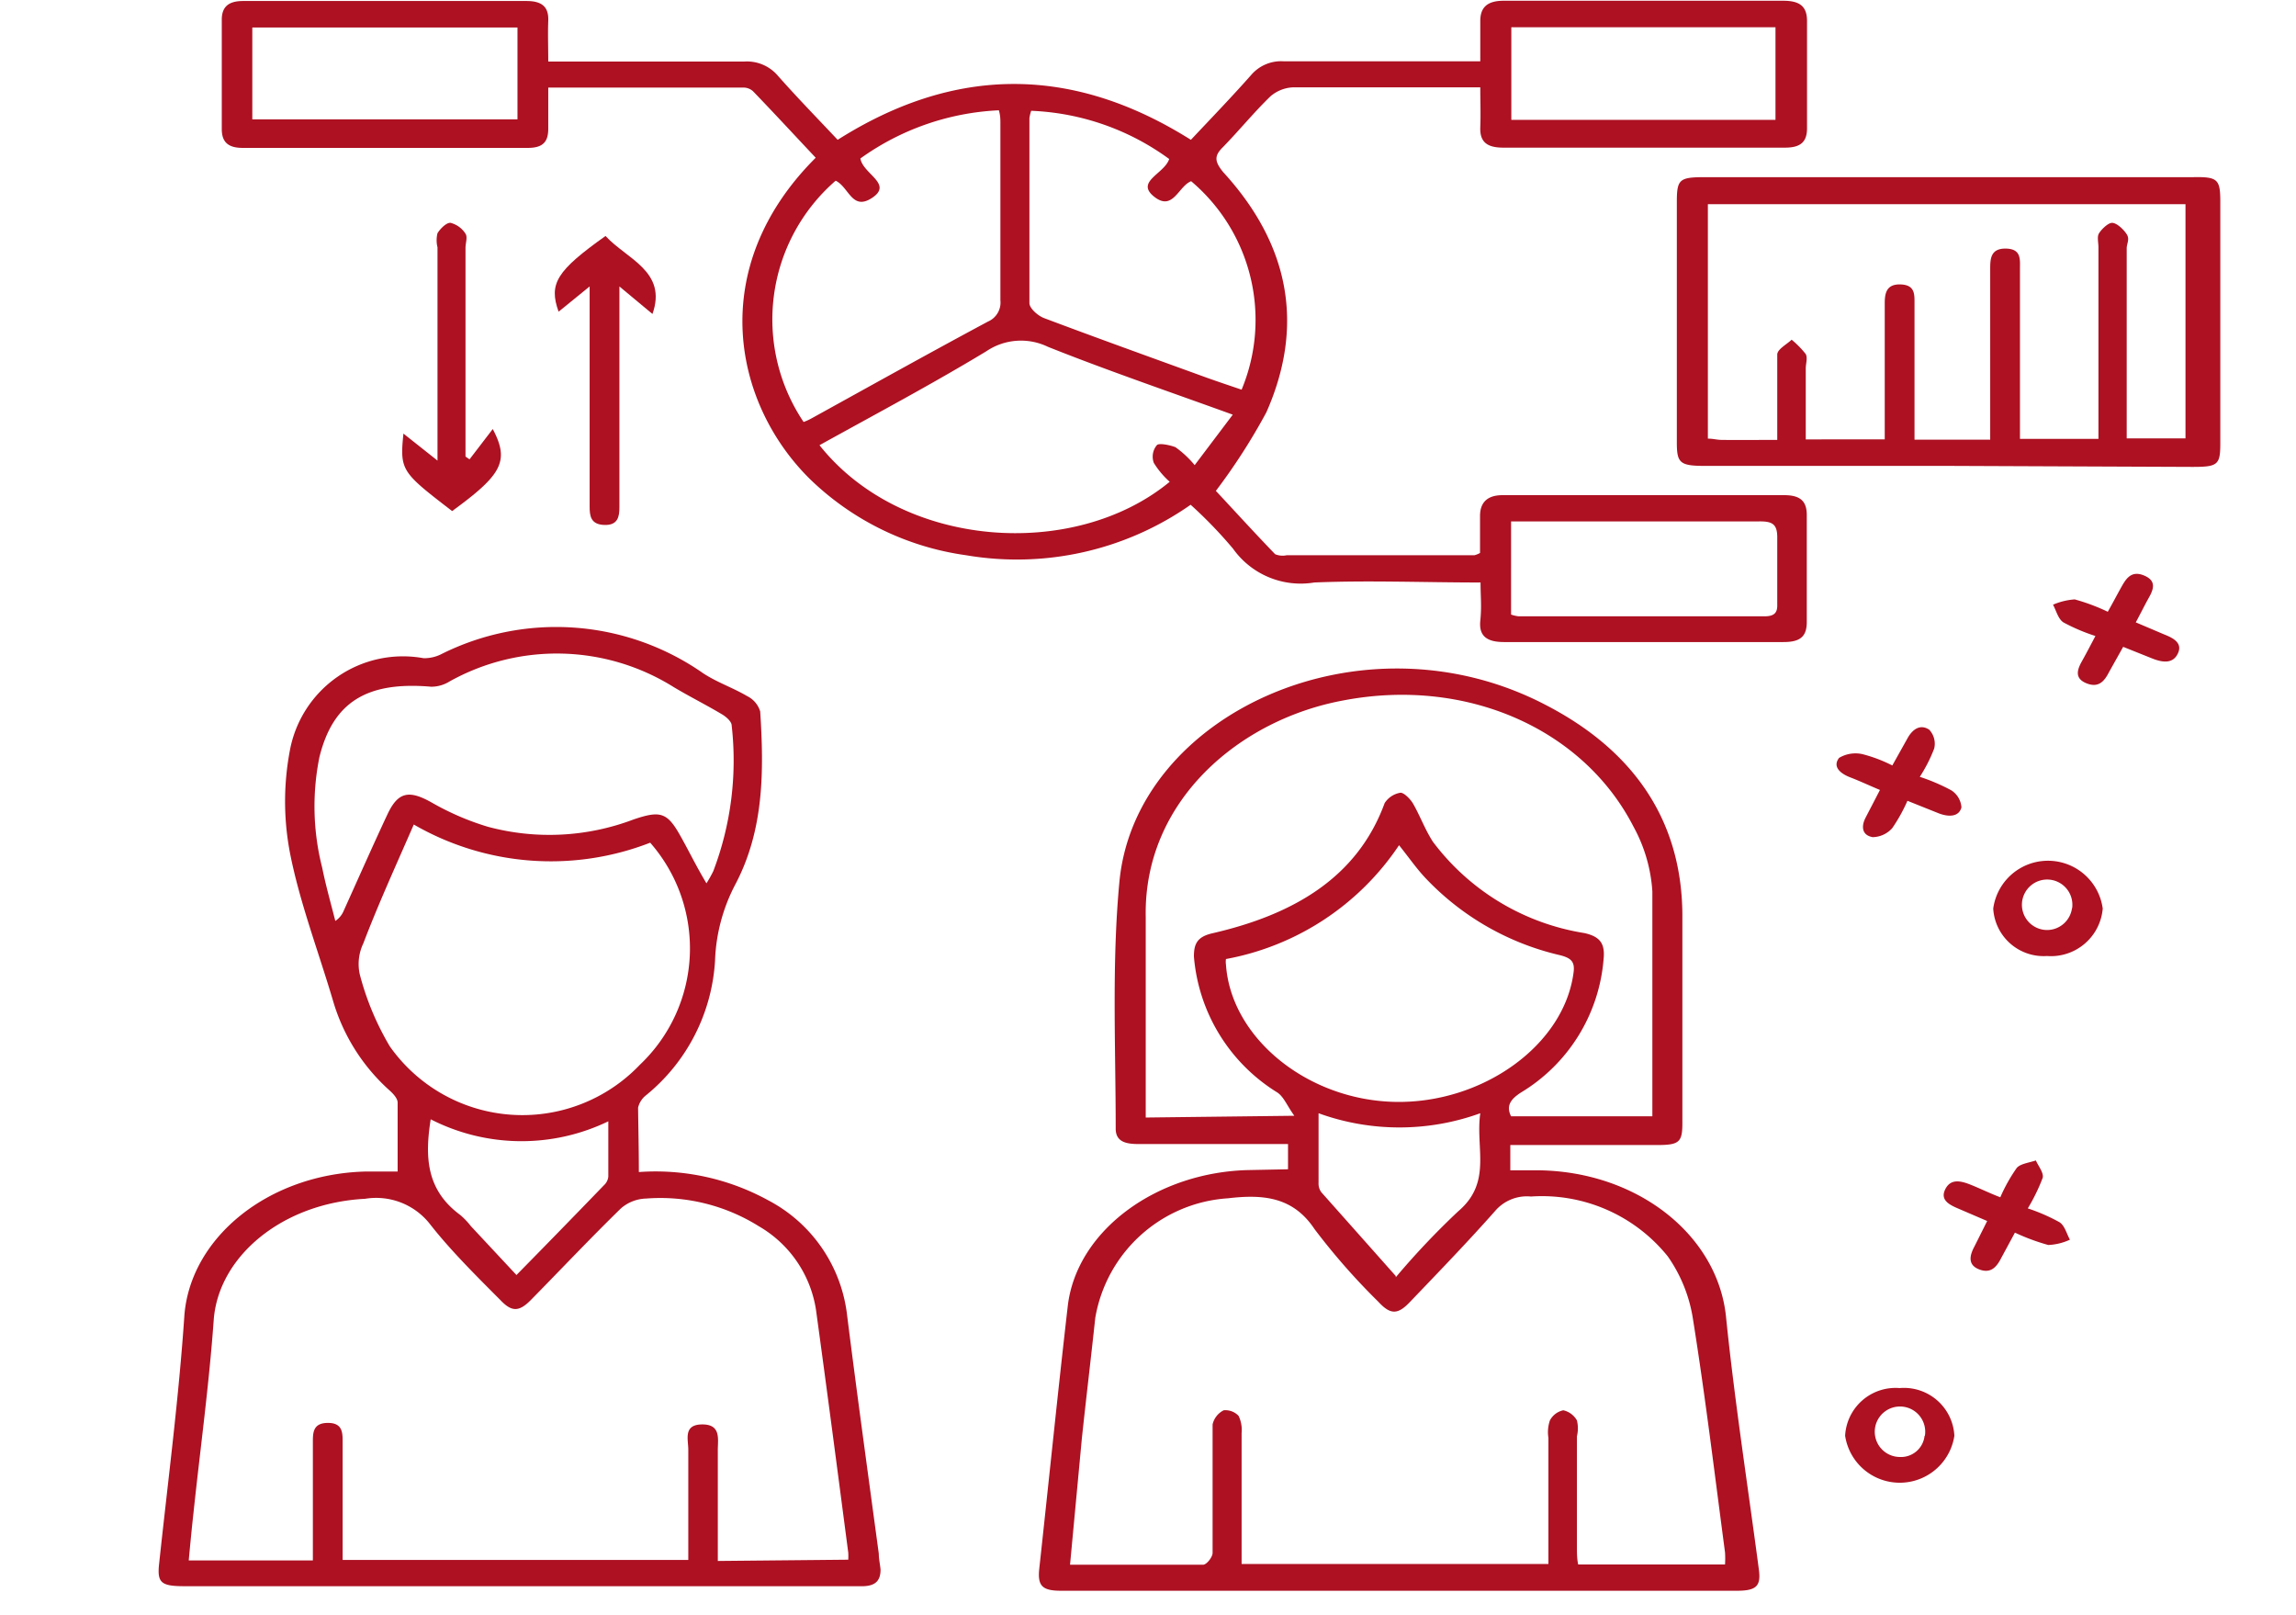 <svg id="Layer_1" data-name="Layer 1" xmlns="http://www.w3.org/2000/svg" viewBox="0 0 91 64"><defs><style>.cls-1{fill:#ad1122;}</style></defs><title>redjoin</title><path class="cls-1" d="M58.68,23.08c-2.27,0-4.44-.09-6.59,0a3.29,3.29,0,0,1-3.22-1.34A17.57,17.57,0,0,0,47.19,20,12,12,0,0,1,38.29,22,11.07,11.07,0,0,1,32.12,19c-3.06-3-4.17-8.38.21-12.75-.82-.87-1.64-1.76-2.48-2.63a.56.56,0,0,0-.38-.15H21.73c0,.58,0,1.11,0,1.63s-.21.76-.81.76c-3.77,0-7.53,0-11.3,0-.6,0-.83-.25-.83-.75,0-1.44,0-2.89,0-4.33,0-.51.27-.74.84-.74H20.87c.62,0,.88.24.86.78s0,1,0,1.62h.82c2.31,0,4.62,0,6.93,0A1.61,1.61,0,0,1,30.83,3c.76.86,1.56,1.68,2.37,2.54,4.66-2.95,9.31-2.95,14,0,.81-.86,1.62-1.7,2.39-2.57a1.56,1.56,0,0,1,1.3-.54c2.55,0,5.1,0,7.78,0,0-.56,0-1.08,0-1.6s.26-.8.92-.8H70.68c.69,0,.95.25.94.84,0,1.4,0,2.81,0,4.21,0,.54-.25.77-.87.77q-5.58,0-11.17,0c-.65,0-.93-.23-.91-.8s0-1,0-1.59H56.14c-1.63,0-3.26,0-4.88,0a1.47,1.47,0,0,0-.91.36c-.65.63-1.22,1.33-1.87,2-.36.35-.35.57,0,1,2.64,2.88,3.23,6.09,1.71,9.52a24.09,24.09,0,0,1-2,3.11c.72.77,1.52,1.65,2.35,2.51A.78.78,0,0,0,51,22c2.48,0,5,0,7.44,0a.93.93,0,0,0,.22-.09c0-.46,0-1,0-1.47s.23-.82.89-.82c3.72,0,7.45,0,11.17,0,.66,0,.9.26.89.82,0,1.4,0,2.8,0,4.21,0,.58-.27.79-.92.79H59.61c-.68,0-1-.24-.94-.84S58.68,23.66,58.68,23.08Zm-26.2-5.44c3.28,4.13,10.11,4.56,13.88,1.45a3.4,3.4,0,0,1-.63-.75.71.71,0,0,1,.12-.7c.08-.1.54,0,.74.08a4,4,0,0,1,.76.71l1.51-2c-2.54-.92-5-1.76-7.33-2.69a2.45,2.45,0,0,0-2.44.18C36.94,15.22,34.72,16.4,32.48,17.64Zm.64-10.48a7.28,7.28,0,0,0-1.27,9.56,2.12,2.12,0,0,0,.31-.14c2.32-1.28,4.63-2.57,7-3.84a.82.82,0,0,0,.49-.84c0-2.33,0-4.67,0-7,0-.16,0-.32-.06-.53A10.21,10.21,0,0,0,34.1,6.28c.11.62,1.29,1,.48,1.55S33.65,7.41,33.12,7.16ZM46.34,6.3a9.92,9.92,0,0,0-5.47-1.91,1.67,1.67,0,0,0-.07.29c0,2.44,0,4.89,0,7.33,0,.2.32.49.57.59,2.07.78,4.16,1.53,6.25,2.29.52.19,1.06.37,1.59.55a7.19,7.19,0,0,0-2-8.26c-.51.2-.72,1.21-1.47.61S46.15,6.89,46.34,6.3ZM20.51,1.09H10V4.73H20.51ZM70.37,4.75V1.08H59.9V4.75ZM59.89,24.35a1.28,1.28,0,0,0,.3.07l9.75,0c.38,0,.51-.14.5-.46,0-.89,0-1.78,0-2.67,0-.54-.21-.64-.75-.63H60.6c-.23,0-.47,0-.71,0Z"/><path class="cls-1" d="M51.05,46.33v-1H45.12c-.48,0-.9-.08-.9-.61,0-3.27-.16-6.56.15-9.81.65-6.62,9.6-10.75,16.85-7,3.59,1.84,5.43,4.65,5.46,8.31,0,2.77,0,5.53,0,8.29,0,.75-.13.86-1,.86H59.86v1h1c4,0,7.22,2.55,7.55,5.81s.86,6.67,1.3,10c.09.66-.09.85-.87.85H42.05c-.75,0-.93-.2-.86-.87.38-3.47.73-6.94,1.13-10.41.35-3,3.54-5.33,7.23-5.39ZM42.41,62c1.83,0,3.55,0,5.27,0,.14,0,.37-.29.38-.46,0-.8,0-1.61,0-2.42s0-1.79,0-2.68a.83.83,0,0,1,.44-.56.72.72,0,0,1,.59.22,1.28,1.28,0,0,1,.12.68c0,1.51,0,3,0,4.53,0,.22,0,.44,0,.66H61.37v-5a1.42,1.42,0,0,1,.06-.69.78.78,0,0,1,.53-.4.83.83,0,0,1,.54.4,1.32,1.32,0,0,1,0,.63c0,1.47,0,2.93,0,4.4,0,.22,0,.45.05.68h5.82a3.82,3.82,0,0,0,0-.48c-.41-3.09-.78-6.17-1.27-9.24a5.87,5.87,0,0,0-1-2.49,6.4,6.4,0,0,0-5.42-2.37,1.66,1.66,0,0,0-1.42.57c-1.08,1.22-2.23,2.41-3.37,3.6-.49.52-.78.52-1.26,0a26.21,26.21,0,0,1-2.53-2.88c-.84-1.26-2-1.39-3.43-1.22a5.71,5.71,0,0,0-5.26,4.74c-.17,1.59-.36,3.17-.53,4.76ZM51.3,44.21c-.29-.4-.41-.74-.67-.92a7,7,0,0,1-3.31-5.39c0-.49.12-.78.73-.92,3.22-.74,5.75-2.21,6.83-5.16a.92.92,0,0,1,.63-.41c.14,0,.39.25.5.44.28.49.46,1,.78,1.5a9.34,9.34,0,0,0,6,3.62c.64.14.82.43.77,1a6.81,6.81,0,0,1-3.28,5.32c-.4.26-.6.52-.39.94h5.6c0-3,0-6,0-8.91a6.14,6.14,0,0,0-.75-2.57c-2-3.89-6.64-5.92-11.48-5-4.15.76-7.94,4-7.85,8.58,0,2.44,0,4.89,0,7.33,0,.2,0,.41,0,.62ZM48.59,38a.73.73,0,0,0,0,.22c.2,2.91,3.23,5.37,6.7,5.44s6.72-2.25,7.08-5.15c.05-.41-.11-.55-.53-.66a10.63,10.63,0,0,1-5.39-3.11c-.34-.37-.63-.79-1-1.25A10.55,10.55,0,0,1,48.59,38Zm6.73,12.61A31,31,0,0,1,57.79,48c1.36-1.15.68-2.5.88-3.89a9.41,9.41,0,0,1-6.41,0c0,1,0,1.88,0,2.77a.57.57,0,0,0,.11.36C53.33,48.32,54.3,49.41,55.32,50.56Z"/><path class="cls-1" d="M25.32,46.44a9.28,9.28,0,0,1,5.11,1.11A5.91,5.91,0,0,1,33.56,52c.4,3.19.84,6.37,1.27,9.56,0,.21.05.42.07.63,0,.43-.19.64-.67.66H7.31c-.94,0-1.09-.14-1-.92.35-3.28.78-6.56,1-9.84.26-3.07,3.33-5.56,7.15-5.67.4,0,.81,0,1.3,0,0-1,0-1.85,0-2.73,0-.18-.2-.38-.36-.52a7.64,7.64,0,0,1-2.19-3.48c-.59-2-1.33-3.92-1.72-5.91a10.82,10.82,0,0,1,0-4.05,4.56,4.56,0,0,1,5.3-3.65,1.5,1.5,0,0,0,.68-.15,10.17,10.17,0,0,1,10.39.74c.54.36,1.19.58,1.75.91a1,1,0,0,1,.52.61c.15,2.34.16,4.7-1,6.88a7,7,0,0,0-.79,3,7.44,7.44,0,0,1-2.75,5.34.87.87,0,0,0-.3.48C25.3,44.71,25.32,45.54,25.32,46.44Zm8.3,15.36a2.59,2.59,0,0,0,0-.28c-.42-3.21-.84-6.42-1.28-9.63a4.64,4.64,0,0,0-2.26-3.3,7.36,7.36,0,0,0-4.47-1.1,1.59,1.59,0,0,0-1,.39c-1.21,1.18-2.37,2.41-3.56,3.62-.48.49-.77.49-1.23,0-1-1-2-2-2.78-3a2.71,2.71,0,0,0-2.57-1c-3.29.17-5.82,2.29-6,4.81s-.53,5.08-.8,7.62c-.07.63-.13,1.26-.19,1.9h4.92V57.16c0-.39,0-.78.6-.78s.58.42.58.79c0,.93,0,1.87,0,2.8v1.84H27.28c0-1.49,0-2.93,0-4.37,0-.41-.21-1,.56-1s.6.63.61,1.06c0,1.44,0,2.88,0,4.35ZM16.4,32.67c-.71,1.63-1.41,3.16-2,4.71a1.89,1.89,0,0,0-.14,1.23,11,11,0,0,0,1.19,2.85,6.43,6.43,0,0,0,9.91.73,6.35,6.35,0,0,0,.41-8.8A10.86,10.86,0,0,1,16.4,32.67ZM28,35a5.17,5.17,0,0,0,.27-.48A12.32,12.32,0,0,0,29,28.75c0-.16-.22-.35-.39-.45-.62-.37-1.28-.7-1.9-1.07A8.73,8.73,0,0,0,17.82,27a1.37,1.37,0,0,1-.73.21c-2.54-.22-3.89.6-4.43,2.79a9.82,9.82,0,0,0,.11,4.38c.14.7.34,1.4.52,2.11a.89.89,0,0,0,.34-.42c.57-1.26,1.13-2.53,1.72-3.79.42-.9.85-1,1.78-.47a10.6,10.6,0,0,0,2.21.95,9.41,9.41,0,0,0,5.77-.29c1.06-.36,1.33-.28,1.84.62C27.28,33.67,27.57,34.28,28,35ZM17.07,44.35c-.23,1.47-.19,2.79,1.17,3.79a2.92,2.92,0,0,1,.42.44l1.81,1.94c1.21-1.23,2.34-2.39,3.47-3.56a.53.53,0,0,0,.17-.34c0-.69,0-1.39,0-2.19A7.91,7.91,0,0,1,17.07,44.35Z"/><path class="cls-1" d="M77.27,18.46h-9.7c-1,0-1.11-.12-1.11-.94,0-3.17,0-6.34,0-9.5,0-.91.09-1,1.1-1H86.91C87.9,7,88,7.1,88,8v9.57c0,.85-.1.93-1.1.93Zm-6.83-1v-.86c0-.85,0-1.7,0-2.55,0-.21.37-.4.57-.59a3.75,3.75,0,0,1,.56.57c.08.16,0,.38,0,.57v2.81H74.7v-.73c0-1.56,0-3.11,0-4.66,0-.39.06-.77.63-.75s.55.39.55.75v4.72c0,.22,0,.44,0,.68h3V10.68c0-.4,0-.84.62-.83s.56.43.56.81c0,1.45,0,2.89,0,4.34v2.39h3.11V9.8c0-.17-.05-.38,0-.51s.36-.46.54-.46.45.25.58.45,0,.37,0,.56v7.53h2.33V8.09H67.69v9.29c.21,0,.37.05.54.05C68.93,17.44,69.63,17.43,70.44,17.43Z"/><path class="cls-1" d="M17.92,20.25c-2-1.54-2.08-1.6-1.93-3.07l1.35,1.07V9.8a1.15,1.15,0,0,1,0-.56c.11-.18.36-.43.52-.41a1,1,0,0,1,.59.43c.09.14,0,.37,0,.56v8.27l.16.11L19.53,17C20.21,18.28,19.88,18.82,17.92,20.25Z"/><path class="cls-1" d="M23.37,11.35l-1.23,1c-.4-1.11-.08-1.62,1.86-3,.83.91,2.46,1.4,1.86,3.09l-1.31-1.09v8.3c0,.15,0,.3,0,.45,0,.37-.06.72-.6.7s-.58-.36-.58-.73v-8.7Z"/><path class="cls-1" d="M75.29,55a2,2,0,0,1,2.17,1.89,2.19,2.19,0,0,1-4.33,0A2,2,0,0,1,75.29,55Zm1,1.9a1,1,0,1,0-1,.83A.94.94,0,0,0,76.28,56.88Z"/><path class="cls-1" d="M81.13,37.88A2,2,0,0,1,79,36a2.19,2.19,0,0,1,4.34,0A2.06,2.06,0,0,1,81.13,37.88Zm1-1.91a1,1,0,1,0-1,.88A1,1,0,0,0,82.12,36Z"/><path class="cls-1" d="M83.05,25.2a7.46,7.46,0,0,1-1.27-.54c-.21-.14-.28-.46-.41-.7a2.63,2.63,0,0,1,.86-.21,7.85,7.85,0,0,1,1.31.49c.2-.35.37-.68.55-1s.39-.64.88-.44.4.52.21.86-.34.65-.53,1l1.13.48c.38.15.74.35.53.77s-.65.33-1.06.16l-1.1-.44-.56,1c-.17.33-.39.64-.88.45s-.39-.53-.2-.87S82.85,25.58,83.05,25.2Z"/><path class="cls-1" d="M76.09,30.78a7.69,7.69,0,0,1,1.24.53.87.87,0,0,1,.41.68c-.1.39-.52.38-.89.24l-1.25-.5A6.62,6.62,0,0,1,75,32.81a1.06,1.06,0,0,1-.78.36c-.44-.08-.45-.44-.28-.77s.36-.69.57-1.1c-.41-.17-.79-.35-1.18-.5s-.71-.42-.44-.77a1.27,1.27,0,0,1,.92-.15,5.71,5.71,0,0,1,1.19.45l.61-1.09c.18-.32.48-.57.85-.33a.81.81,0,0,1,.2.75A6,6,0,0,1,76.09,30.78Z"/><path class="cls-1" d="M79.28,47.44a6.57,6.57,0,0,1,.65-1.16c.14-.17.5-.21.76-.3.1.23.32.49.27.69a7.43,7.43,0,0,1-.59,1.21,7.35,7.35,0,0,1,1.26.55c.21.14.28.46.41.69a2.25,2.25,0,0,1-.86.21,8.28,8.28,0,0,1-1.32-.49l-.54,1c-.17.33-.39.64-.87.46s-.38-.57-.19-.92l.5-1-1.14-.49c-.38-.16-.73-.35-.52-.77s.6-.34,1-.18S78.84,47.27,79.28,47.44Z"/></svg>